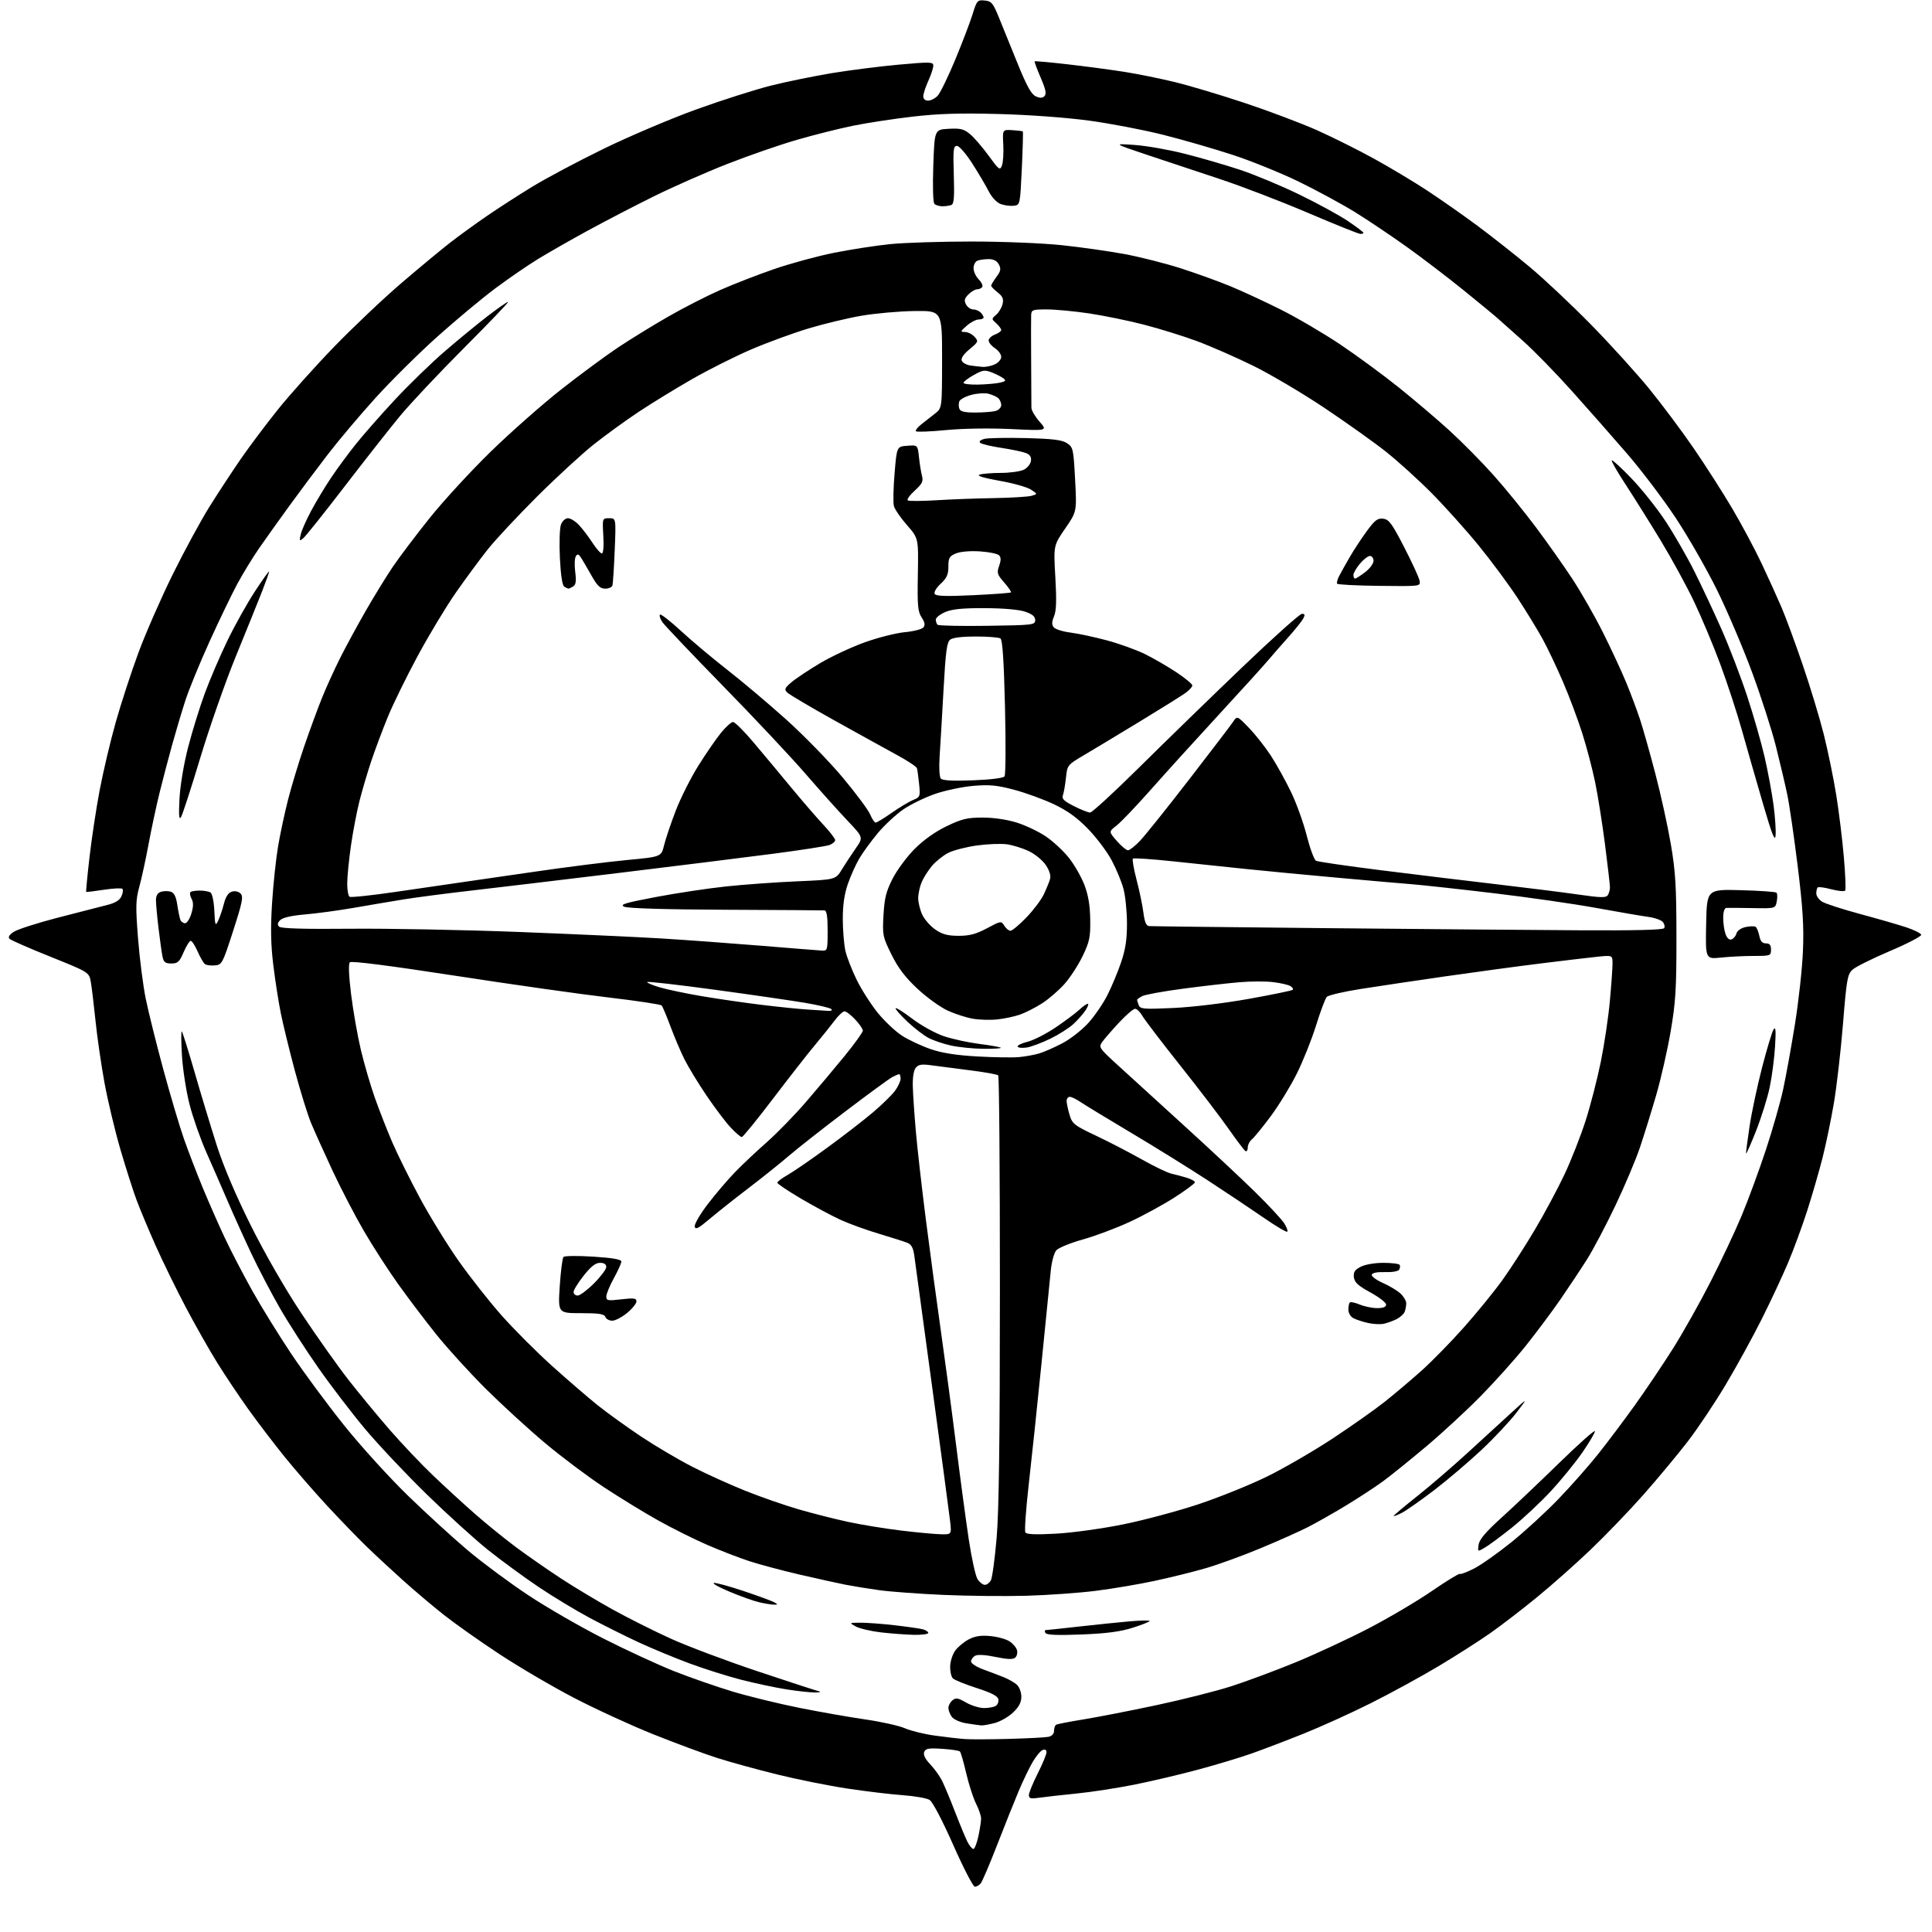 <?xml version="1.0" encoding="UTF-8" standalone="no"?>
<svg 
  version="1.1" 
  xmlns="http://www.w3.org/2000/svg" 
  xmlns:xlink="http://www.w3.org/1999/xlink" 
  xmlns:svg="http://www.w3.org/2000/svg"
  xmlns:rdf="http://www.w3.org/1999/02/22-rdf-syntax-ns#"
  xmlns:cc="http://creativecommons.org/ns#"
  xmlns:dc="http://purl.org/dc/elements/1.1/"
  viewBox="0 0 768 768"
  width="768"
  height="768"
>
<style>svg {background-color: white; }</style>"
<path stroke="none" fill="black" fill-rule="evenodd" d="M387.52,750.00C386.83,750.00 382.96,742.52 378.92,733.38C374.58,723.58 370.72,716.24 369.53,715.50C368.41,714.80 363.64,713.96 358.91,713.62C354.19,713.29 344.29,712.10 336.91,710.99C329.54,709.88 316.98,707.36 309.00,705.39C301.02,703.43 290.23,700.46 285.01,698.79C279.79,697.12 268.32,692.86 259.52,689.34C250.72,685.81 236.56,679.29 228.05,674.86C219.54,670.42 206.25,662.63 198.52,657.53C190.79,652.44 180.88,645.44 176.48,641.97C172.09,638.51 164.70,632.26 160.06,628.09C155.42,623.92 148.84,617.80 145.44,614.50C142.04,611.20 135.09,604.00 129.99,598.50C124.90,593.00 117.27,584.23 113.05,579.00C108.83,573.77 102.36,565.28 98.67,560.13C94.99,554.98 89.42,546.65 86.30,541.63C83.18,536.61 77.54,526.65 73.77,519.50C70.01,512.35 64.67,501.44 61.92,495.26C59.17,489.08 55.78,481.00 54.39,477.31C53.00,473.62 50.08,464.50 47.90,457.05C45.72,449.60 42.86,437.65 41.55,430.50C40.24,423.35 38.64,412.32 37.99,406.00C37.34,399.68 36.50,392.70 36.13,390.50C35.45,386.50 35.45,386.50 20.13,380.35C11.70,376.97 4.35,373.75 3.80,373.20C3.12,372.52 3.67,371.60 5.51,370.40C7.00,369.42 14.81,366.91 22.86,364.82C30.91,362.73 39.69,360.48 42.36,359.81C45.77,358.97 47.54,357.92 48.27,356.30C48.85,355.03 49.03,353.69 48.66,353.33C48.30,352.97 44.96,353.13 41.25,353.70C37.54,354.27 34.39,354.65 34.26,354.55C34.13,354.44 34.71,348.31 35.56,340.93C36.40,333.54 38.22,321.50 39.61,314.16C41.00,306.82 43.88,294.61 46.03,287.02C48.17,279.44 52.24,266.99 55.06,259.37C57.89,251.74 63.97,237.85 68.58,228.50C73.19,219.15 79.79,206.99 83.23,201.48C86.68,195.97 92.29,187.42 95.69,182.48C99.10,177.54 105.76,168.67 110.49,162.77C115.22,156.87 125.25,145.68 132.77,137.90C140.30,130.13 152.31,118.74 159.48,112.60C166.64,106.47 175.43,99.18 179.00,96.41C182.57,93.64 189.10,88.91 193.50,85.89C197.90,82.87 206.00,77.64 211.50,74.27C217.00,70.90 229.82,64.08 240.00,59.12C250.18,54.16 266.82,47.09 277.00,43.42C287.18,39.75 300.50,35.51 306.62,33.99C312.73,32.47 323.53,30.26 330.62,29.08C337.70,27.91 349.69,26.38 357.25,25.70C369.90,24.56 371.00,24.59 371.00,26.12C371.00,27.03 370.11,29.74 369.02,32.14C367.93,34.54 367.03,37.29 367.02,38.25C367.01,39.33 367.75,40.00 368.96,40.00C370.04,40.00 371.75,39.11 372.76,38.03C373.77,36.94 376.89,30.53 379.70,23.78C382.50,17.03 385.61,8.89 386.60,5.70C388.31,0.18 388.54,-0.08 391.43,0.20C394.13,0.47 394.74,1.19 397.10,7.00C398.56,10.58 401.91,18.83 404.55,25.35C408.13,34.17 409.96,37.48 411.71,38.28C413.41,39.05 414.37,39.03 415.20,38.20C416.07,37.33 415.69,35.52 413.68,30.86C412.21,27.45 411.13,24.53 411.29,24.38C411.45,24.22 417.41,24.76 424.54,25.58C431.67,26.40 441.77,27.74 447.00,28.57C452.23,29.40 461.23,31.22 467.00,32.62C472.77,34.02 485.38,37.79 495.00,41.00C504.62,44.21 517.52,49.08 523.65,51.82C529.79,54.57 539.91,59.62 546.15,63.06C552.39,66.49 561.85,72.15 567.18,75.65C572.50,79.14 581.50,85.44 587.18,89.65C592.85,93.86 602.23,101.24 608.00,106.05C613.77,110.86 624.83,121.26 632.56,129.15C640.29,137.04 650.74,148.58 655.79,154.79C660.83,161.00 668.73,171.57 673.33,178.29C677.94,185.01 684.77,195.68 688.51,202.00C692.25,208.32 697.54,218.22 700.27,224.00C703.00,229.78 706.57,237.65 708.21,241.50C709.86,245.35 713.61,255.53 716.55,264.13C719.50,272.72 723.27,285.15 724.94,291.75C726.60,298.35 728.86,309.32 729.95,316.13C731.04,322.93 732.40,334.05 732.97,340.83C733.55,347.62 733.79,353.54 733.51,353.99C733.22,354.45 730.77,354.23 728.06,353.52C725.34,352.80 722.87,352.46 722.56,352.77C722.25,353.08 722.00,354.15 722.00,355.14C722.00,356.14 723.01,357.60 724.25,358.40C725.49,359.20 732.35,361.42 739.50,363.35C746.65,365.28 754.95,367.67 757.93,368.68C760.92,369.68 763.52,370.98 763.71,371.57C763.89,372.16 758.32,375.06 751.33,378.03C744.33,381.00 737.62,384.35 736.40,385.46C734.39,387.32 734.05,389.26 732.61,407.10C731.73,417.88 730.10,432.06 728.98,438.60C727.86,445.15 725.85,454.86 724.50,460.19C723.15,465.52 720.41,474.97 718.42,481.19C716.42,487.41 712.98,496.77 710.77,502.00C708.56,507.23 703.86,517.28 700.33,524.33C696.79,531.39 690.37,543.11 686.04,550.36C681.72,557.62 674.90,567.82 670.89,573.03C666.87,578.24 659.01,587.69 653.41,594.04C647.81,600.38 638.34,610.24 632.36,615.95C626.39,621.66 616.73,630.23 610.89,634.99C605.06,639.76 596.74,646.16 592.39,649.21C588.05,652.26 578.81,658.16 571.86,662.32C564.90,666.48 552.80,673.09 544.96,677.02C537.12,680.95 525.04,686.42 518.12,689.19C511.20,691.96 501.93,695.49 497.52,697.05C493.11,698.61 483.65,701.46 476.50,703.39C469.35,705.32 457.88,708.03 451.00,709.41C444.12,710.78 433.77,712.38 428.00,712.95C422.23,713.52 415.59,714.27 413.25,714.61C409.73,715.12 409.00,714.95 409.00,713.59C409.00,712.69 410.57,708.82 412.50,705.00C414.43,701.18 416.00,697.38 416.00,696.56C416.00,695.63 415.42,695.28 414.47,695.65C413.63,695.97 411.85,698.11 410.51,700.40C409.17,702.69 406.65,707.92 404.92,712.03C403.19,716.14 399.34,725.76 396.37,733.41C393.40,741.07 390.47,747.93 389.86,748.66C389.25,749.40 388.20,750.00 387.52,750.00zM386.94,735.00C387.43,735.00 388.32,732.73 388.92,729.95C389.51,727.17 390.00,724.01 390.00,722.91C390.00,721.82 389.10,719.16 388.00,717.00C386.90,714.84 385.15,709.44 384.11,704.99C383.08,700.54 381.94,696.60 381.58,696.24C381.22,695.88 378.02,695.41 374.47,695.18C369.11,694.84 367.92,695.05 367.38,696.45C366.96,697.55 367.77,699.23 369.76,701.32C371.42,703.07 373.54,706.01 374.47,707.85C375.39,709.69 377.74,715.32 379.68,720.35C381.63,725.38 383.85,730.74 384.63,732.25C385.41,733.76 386.45,735.00 386.94,735.00zM401.00,691.24C408.43,691.04 415.51,690.67 416.75,690.42C418.14,690.14 419.00,689.23 419.00,688.04C419.00,686.98 419.37,685.89 419.81,685.62C420.26,685.34 425.06,684.40 430.49,683.53C435.91,682.65 448.93,680.12 459.42,677.89C469.92,675.66 483.45,672.25 489.50,670.30C495.55,668.35 507.02,664.08 515.00,660.81C522.98,657.53 536.01,651.47 543.98,647.34C551.94,643.21 563.26,636.53 569.14,632.49C575.01,628.46 580.04,625.38 580.31,625.65C580.58,625.91 583.08,624.98 585.87,623.57C588.65,622.16 595.34,617.45 600.72,613.12C606.10,608.79 614.56,601.02 619.51,595.87C624.47,590.72 631.57,582.68 635.29,578.01C639.01,573.34 645.60,564.56 649.94,558.51C654.28,552.45 661.09,542.33 665.08,536.00C669.07,529.67 675.77,517.75 679.98,509.50C684.19,501.25 689.76,489.41 692.36,483.19C694.95,476.96 699.26,465.26 701.93,457.19C704.60,449.11 707.71,438.23 708.84,433.00C709.97,427.77 712.08,416.07 713.54,407.00C714.99,397.93 716.42,384.88 716.70,378.00C717.11,368.17 716.66,360.98 714.61,344.29C713.17,332.63 711.30,319.81 710.46,315.81C709.62,311.81 707.60,303.22 705.97,296.73C704.34,290.23 700.06,276.94 696.46,267.21C692.86,257.47 686.58,242.75 682.52,234.50C678.45,226.25 671.11,213.43 666.20,206.00C661.29,198.57 652.57,187.05 646.82,180.38C641.07,173.72 631.13,162.43 624.73,155.30C618.34,148.17 609.60,139.23 605.31,135.42C601.02,131.61 596.61,127.68 595.50,126.68C594.40,125.67 588.33,120.66 582.00,115.53C575.67,110.40 565.43,102.58 559.23,98.15C553.03,93.72 543.80,87.52 538.73,84.38C533.65,81.24 523.65,75.81 516.50,72.32C509.35,68.83 497.43,63.99 490.00,61.56C482.57,59.13 470.12,55.53 462.31,53.57C454.51,51.61 441.23,49.07 432.81,47.93C423.90,46.73 408.93,45.63 397.00,45.32C381.62,44.91 373.06,45.17 362.72,46.37C355.14,47.25 344.49,48.88 339.06,49.99C333.62,51.10 323.62,53.61 316.84,55.57C310.05,57.53 297.52,61.87 289.00,65.22C280.48,68.56 267.20,74.43 259.50,78.25C251.80,82.07 240.10,88.15 233.50,91.76C226.90,95.36 218.17,100.34 214.10,102.82C210.03,105.30 202.37,110.55 197.07,114.50C191.77,118.44 181.38,127.09 173.97,133.72C166.56,140.36 155.46,151.34 149.30,158.14C143.14,164.94 134.59,175.07 130.30,180.65C126.01,186.23 119.12,195.44 115.00,201.12C110.88,206.80 105.45,214.40 102.95,218.01C100.45,221.62 96.58,227.96 94.35,232.09C92.12,236.22 87.14,246.56 83.28,255.05C79.42,263.55 75.09,274.10 73.67,278.50C72.25,282.90 69.90,290.77 68.45,296.00C67.00,301.23 64.76,309.77 63.46,315.00C62.17,320.23 60.19,329.45 59.07,335.50C57.95,341.55 56.29,349.20 55.38,352.50C53.94,357.76 53.88,360.30 54.87,373.00C55.49,380.98 56.87,391.77 57.93,397.00C59.00,402.23 62.15,414.91 64.94,425.19C67.73,435.47 71.41,447.84 73.11,452.69C74.81,457.54 78.15,466.23 80.53,472.00C82.92,477.77 86.87,486.77 89.33,492.00C91.78,497.23 96.75,506.77 100.35,513.21C103.96,519.65 110.92,530.90 115.81,538.21C120.70,545.52 130.11,558.25 136.71,566.50C143.31,574.75 154.80,587.40 162.24,594.62C169.68,601.83 180.43,611.65 186.13,616.44C191.83,621.23 202.48,629.13 209.80,633.99C217.11,638.86 230.61,646.65 239.80,651.31C248.98,655.97 261.68,661.83 268.00,664.33C274.32,666.83 284.74,670.46 291.13,672.39C297.53,674.32 309.46,677.23 317.63,678.87C325.81,680.51 337.68,682.60 344.00,683.51C350.32,684.42 357.41,686.00 359.76,687.03C362.10,688.05 367.50,689.37 371.76,689.95C376.01,690.53 381.30,691.14 383.50,691.30C385.70,691.47 393.57,691.44 401.00,691.24zM390.00,685.87C389.18,685.80 386.52,685.43 384.11,685.04C381.64,684.64 379.12,683.51 378.36,682.47C377.61,681.45 377.00,679.86 377.00,678.93C377.00,678.00 377.72,676.64 378.61,675.91C379.97,674.78 380.80,674.92 384.05,676.79C386.17,678.01 389.38,678.99 391.20,678.98C393.01,678.98 395.11,678.58 395.85,678.11C396.59,677.64 397.04,676.45 396.85,675.47C396.60,674.20 394.07,672.89 388.23,671.02C383.68,669.55 379.43,667.83 378.78,667.18C378.13,666.53 377.65,664.37 377.71,662.37C377.76,660.37 378.67,657.55 379.73,656.12C380.78,654.68 383.19,652.68 385.07,651.69C387.58,650.36 389.88,650.01 393.66,650.36C396.50,650.62 399.94,651.57 401.31,652.47C402.67,653.36 404.02,654.96 404.29,656.01C404.57,657.06 404.22,658.40 403.53,658.98C402.64,659.71 400.33,659.62 395.75,658.66C391.67,657.80 388.62,657.63 387.61,658.20C386.73,658.69 386.00,659.71 386.00,660.47C386.00,661.22 388.14,662.62 390.75,663.58C393.36,664.54 397.06,665.94 398.96,666.70C400.87,667.46 403.23,668.80 404.21,669.69C405.21,670.59 406.00,672.71 406.00,674.46C406.00,676.71 405.07,678.50 402.75,680.71C400.96,682.42 397.70,684.31 395.50,684.90C393.30,685.50 390.82,685.94 390.00,685.87zM324.00,672.79C322.07,672.79 316.90,672.23 312.50,671.53C308.10,670.83 300.00,669.10 294.50,667.69C289.00,666.27 279.74,663.34 273.92,661.17C268.10,659.00 259.10,655.27 253.92,652.87C248.74,650.47 240.00,646.11 234.50,643.18C229.00,640.25 219.78,634.67 214.00,630.78C208.22,626.89 199.24,620.31 194.04,616.16C188.84,612.00 177.87,602.06 169.66,594.05C161.46,586.05 150.40,574.33 145.10,568.00C139.80,561.67 131.37,550.65 126.38,543.50C121.38,536.35 114.54,525.71 111.17,519.85C107.81,513.99 102.75,504.32 99.93,498.35C97.11,492.38 92.87,483.00 90.51,477.50C88.15,472.00 84.32,463.23 82.00,458.00C79.68,452.77 76.68,444.23 75.34,439.00C74.01,433.77 72.64,425.00 72.32,419.50C71.99,414.00 71.97,409.73 72.27,410.00C72.57,410.27 74.90,417.70 77.44,426.50C79.98,435.30 83.94,448.35 86.23,455.50C88.88,463.76 93.80,475.31 99.71,487.16C105.32,498.40 113.32,512.31 119.86,522.16C125.83,531.15 134.22,543.00 138.52,548.50C142.81,554.00 150.24,563.00 155.03,568.50C159.82,574.00 167.51,582.10 172.12,586.50C176.73,590.90 184.24,597.79 188.82,601.81C193.40,605.83 200.80,611.83 205.28,615.15C209.76,618.47 217.72,624.00 222.96,627.44C228.21,630.88 237.45,636.43 243.50,639.78C249.55,643.12 259.90,648.32 266.50,651.32C273.10,654.33 288.62,660.17 301.00,664.31C313.38,668.45 324.40,672.04 325.50,672.30C326.60,672.56 325.93,672.78 324.00,672.79zM363.25,649.87C360.09,649.80 354.23,649.36 350.24,648.90C346.24,648.43 341.74,647.38 340.24,646.57C337.50,645.08 337.50,645.08 342.00,645.05C344.48,645.03 350.54,645.48 355.47,646.04C360.40,646.61 365.46,647.33 366.72,647.64C367.97,647.96 369.00,648.62 369.00,649.11C369.00,649.60 366.41,649.94 363.25,649.87zM429.89,649.73C420.30,650.11 416.08,649.93 415.58,649.13C415.20,648.51 415.25,648.00 415.69,647.99C416.14,647.99 422.12,647.35 429.00,646.57C435.88,645.80 444.99,644.86 449.25,644.49C453.51,644.13 457.00,644.07 457.00,644.37C457.00,644.67 453.96,645.88 450.25,647.06C445.32,648.62 439.83,649.34 429.89,649.73zM307.50,637.87C306.40,637.83 303.78,637.40 301.69,636.90C299.59,636.41 294.43,634.57 290.23,632.82C286.02,631.07 283.10,629.47 283.73,629.26C284.36,629.05 289.67,630.48 295.53,632.44C301.40,634.40 306.94,636.44 307.85,636.97C309.30,637.82 309.25,637.93 307.50,637.87zM408.00,634.34C399.48,634.58 384.62,634.43 375.00,634.00C365.38,633.58 353.90,632.73 349.50,632.12C345.10,631.51 339.02,630.52 336.00,629.93C332.98,629.33 324.83,627.53 317.89,625.93C310.96,624.32 301.96,621.92 297.89,620.59C293.83,619.27 286.28,616.35 281.12,614.11C275.95,611.87 267.23,607.52 261.72,604.44C256.21,601.37 246.53,595.44 240.20,591.28C233.87,587.12 223.33,579.22 216.78,573.73C210.23,568.25 199.61,558.52 193.17,552.13C186.74,545.73 177.85,535.98 173.43,530.45C169.00,524.93 162.15,515.88 158.20,510.35C154.25,504.81 148.12,495.30 144.58,489.21C141.04,483.12 135.46,472.37 132.17,465.32C128.88,458.27 125.07,449.80 123.69,446.50C122.31,443.20 119.38,433.75 117.17,425.50C114.96,417.25 112.44,406.88 111.56,402.46C110.67,398.03 109.35,389.48 108.62,383.46C107.65,375.50 107.52,368.81 108.15,359.00C108.62,351.57 109.69,341.45 110.53,336.50C111.36,331.55 113.15,323.17 114.51,317.87C115.86,312.58 118.72,303.13 120.86,296.87C123.00,290.62 126.16,282.01 127.87,277.74C129.58,273.48 132.85,266.28 135.12,261.74C137.39,257.21 141.97,248.78 145.28,243.00C148.60,237.22 153.43,229.35 156.02,225.50C158.61,221.65 165.23,212.88 170.74,206.00C176.24,199.12 187.22,187.19 195.12,179.49C203.03,171.78 215.63,160.67 223.11,154.79C230.60,148.91 240.73,141.43 245.61,138.17C250.50,134.92 259.45,129.40 265.50,125.93C271.55,122.45 280.88,117.67 286.23,115.31C291.58,112.95 301.24,109.20 307.71,106.97C314.17,104.74 324.87,101.83 331.48,100.50C338.09,99.18 348.16,97.62 353.86,97.04C359.55,96.47 374.18,96.00 386.36,96.01C398.80,96.02 414.56,96.66 422.35,97.49C429.96,98.30 441.21,99.91 447.35,101.06C453.48,102.22 463.45,104.75 469.50,106.70C475.55,108.65 484.32,111.82 489.00,113.74C493.68,115.67 502.73,119.86 509.12,123.06C515.51,126.26 526.08,132.46 532.62,136.83C539.15,141.20 549.63,148.89 555.91,153.92C562.18,158.94 571.37,166.75 576.32,171.28C581.27,175.80 589.12,183.75 593.75,188.94C598.38,194.13 605.90,203.38 610.47,209.49C615.04,215.60 621.57,224.85 624.99,230.05C628.41,235.25 633.86,244.77 637.10,251.22C640.33,257.66 644.52,266.66 646.40,271.22C648.28,275.77 650.77,282.43 651.94,286.00C653.12,289.57 655.85,299.25 658.01,307.50C660.18,315.75 662.95,328.35 664.17,335.50C666.04,346.44 666.40,352.31 666.41,372.50C666.43,393.10 666.10,398.41 664.11,410.00C662.84,417.43 660.27,428.73 658.42,435.13C656.56,441.53 653.66,450.87 651.98,455.90C650.30,460.92 645.86,471.44 642.13,479.27C638.39,487.10 633.35,496.66 630.92,500.52C628.49,504.37 623.71,511.57 620.30,516.52C616.89,521.46 610.68,529.77 606.50,535.00C602.32,540.23 594.31,549.17 588.70,554.88C583.09,560.59 573.33,569.62 567.00,574.94C560.67,580.27 552.95,586.50 549.83,588.79C546.71,591.08 540.04,595.44 535.01,598.49C529.98,601.54 523.08,605.45 519.68,607.17C516.28,608.89 507.84,612.65 500.93,615.52C494.02,618.39 484.34,621.92 479.43,623.35C474.52,624.79 465.32,627.07 459.00,628.42C452.68,629.78 442.10,631.56 435.50,632.39C428.90,633.22 416.52,634.10 408.00,634.34zM391.49,630.00C392.28,630.00 393.37,629.18 393.90,628.18C394.44,627.18 395.46,619.64 396.17,611.43C397.10,600.72 397.47,572.73 397.48,512.33C397.49,466.04 397.19,427.85 396.80,427.47C396.42,427.09 391.47,426.20 385.80,425.49C380.14,424.78 373.23,423.88 370.46,423.50C366.41,422.94 365.14,423.12 364.05,424.44C363.21,425.46 362.75,428.23 362.85,431.79C362.93,434.93 363.47,442.90 364.04,449.50C364.61,456.10 366.42,472.07 368.07,485.00C369.72,497.93 372.39,517.73 374.00,529.00C375.61,540.27 378.32,560.52 380.01,574.00C381.69,587.48 383.99,604.58 385.11,612.00C386.23,619.42 387.79,626.51 388.59,627.75C389.39,628.99 390.69,630.00 391.49,630.00zM590.26,615.20C587.36,616.90 587.36,616.90 587.78,614.02C588.09,611.93 590.60,608.97 596.85,603.32C601.61,599.02 611.91,589.24 619.75,581.60C627.59,573.95 634.00,568.25 634.00,568.93C634.00,569.62 631.73,573.45 628.96,577.46C626.19,581.47 620.53,588.41 616.38,592.87C612.23,597.34 605.31,603.81 601.00,607.25C596.69,610.69 591.86,614.26 590.26,615.20zM373.89,609.89C378.28,610.00 378.28,610.00 377.69,604.75C377.36,601.86 374.16,577.90 370.57,551.50C366.99,525.10 363.79,501.56 363.46,499.20C363.02,496.03 362.29,494.66 360.68,494.03C359.48,493.55 354.45,491.95 349.50,490.47C344.55,489.00 337.70,486.52 334.28,484.97C330.86,483.42 323.78,479.63 318.53,476.54C313.29,473.46 309.00,470.58 309.00,470.15C309.00,469.72 310.80,468.36 313.00,467.12C315.21,465.88 322.26,461.04 328.67,456.35C335.09,451.67 343.30,445.33 346.92,442.26C350.54,439.20 354.51,435.32 355.75,433.65C356.99,431.98 358.00,429.80 358.00,428.81C358.00,427.81 357.75,427.00 357.43,427.00C357.12,427.00 355.89,427.52 354.68,428.16C353.48,428.80 345.07,434.95 336.00,441.84C326.93,448.72 316.80,456.68 313.50,459.53C310.20,462.37 303.00,468.14 297.50,472.33C292.00,476.53 285.02,482.06 282.00,484.62C277.61,488.34 276.43,488.93 276.16,487.57C275.98,486.63 278.35,482.57 281.43,478.55C284.51,474.53 289.39,468.82 292.27,465.86C295.14,462.90 300.81,457.57 304.85,454.01C308.88,450.45 315.89,443.26 320.41,438.02C324.93,432.78 331.86,424.53 335.82,419.68C339.77,414.83 343.00,410.33 343.00,409.68C342.99,409.03 341.62,407.04 339.94,405.25C338.27,403.46 336.36,402.01 335.70,402.02C335.04,402.03 333.24,403.72 331.71,405.77C330.18,407.82 326.66,412.20 323.90,415.50C321.13,418.80 313.66,428.36 307.28,436.75C300.91,445.14 295.32,452.00 294.86,452.00C294.40,452.00 292.44,450.31 290.49,448.25C288.54,446.19 284.23,440.48 280.90,435.57C277.57,430.66 273.60,424.13 272.07,421.07C270.55,418.01 268.05,412.12 266.51,408.00C264.98,403.88 263.41,400.14 263.02,399.70C262.62,399.26 253.12,397.83 241.90,396.51C230.68,395.20 203.17,391.30 180.77,387.84C154.58,383.81 139.69,381.91 139.07,382.53C138.46,383.15 138.65,387.80 139.58,395.36C140.39,401.89 142.13,411.79 143.45,417.36C144.78,422.94 147.29,431.55 149.05,436.50C150.80,441.45 153.90,449.36 155.93,454.08C157.97,458.80 162.88,468.70 166.84,476.08C170.81,483.46 177.76,494.76 182.28,501.18C186.80,507.60 194.48,517.36 199.35,522.85C204.22,528.35 213.22,537.37 219.35,542.89C225.48,548.41 233.65,555.45 237.50,558.54C241.35,561.63 249.14,567.24 254.81,571.02C260.48,574.79 269.58,580.17 275.02,582.96C280.47,585.76 289.93,590.06 296.05,592.52C302.18,594.98 311.76,598.32 317.34,599.95C322.93,601.57 331.78,603.82 337.02,604.95C342.25,606.08 351.70,607.63 358.02,608.40C364.33,609.16 371.48,609.83 373.89,609.89zM419.90,609.65C426.28,609.29 438.25,607.64 446.50,605.96C454.75,604.29 468.25,600.67 476.50,597.93C484.75,595.18 497.04,590.21 503.81,586.88C510.57,583.55 522.27,576.76 529.81,571.79C537.34,566.82 546.65,560.25 550.50,557.19C554.35,554.13 560.90,548.59 565.06,544.88C569.22,541.17 576.87,533.34 582.06,527.49C587.25,521.64 594.14,513.17 597.36,508.67C600.58,504.18 606.35,495.22 610.17,488.76C614.00,482.30 619.30,472.40 621.95,466.76C624.60,461.12 628.36,451.55 630.30,445.50C632.24,439.45 634.97,428.88 636.36,422.00C637.75,415.12 639.37,404.32 639.94,398.00C640.52,391.68 640.99,384.98 641.00,383.11C641.00,379.72 641.00,379.72 635.25,380.29C632.09,380.61 621.85,381.82 612.50,382.98C603.15,384.14 586.05,386.46 574.50,388.12C562.95,389.79 547.88,392.03 541.00,393.11C534.12,394.19 528.01,395.62 527.40,396.29C526.80,396.95 524.88,402.08 523.14,407.67C521.40,413.26 517.94,421.91 515.45,426.89C512.96,431.86 508.32,439.44 505.14,443.72C501.95,448.00 498.60,452.12 497.68,452.87C496.75,453.63 496.00,455.12 496.00,456.18C496.00,457.25 495.58,457.86 495.07,457.55C494.56,457.23 491.56,453.27 488.39,448.74C485.22,444.21 476.56,432.86 469.14,423.53C461.72,414.19 454.94,405.31 454.08,403.78C453.21,402.26 451.92,401.01 451.22,401.01C450.52,401.00 447.62,403.49 444.79,406.54C441.96,409.58 438.96,413.04 438.14,414.21C436.72,416.24 436.97,416.65 443.24,422.42C446.88,425.77 458.76,436.60 469.65,446.50C480.54,456.40 493.79,468.77 499.09,474.00C504.39,479.23 509.53,484.75 510.50,486.28C511.47,487.81 512.02,489.31 511.72,489.62C511.41,489.92 507.19,487.42 502.33,484.06C497.47,480.70 487.43,473.99 480.00,469.14C472.57,464.30 458.85,455.78 449.50,450.22C440.15,444.65 431.15,439.18 429.50,438.06C427.85,436.93 425.94,436.01 425.25,436.01C424.56,436.00 424.00,436.74 424.00,437.63C424.00,438.53 424.52,441.01 425.16,443.15C426.24,446.76 426.98,447.34 435.67,451.45C440.80,453.88 449.01,458.13 453.91,460.90C458.81,463.66 464.09,466.20 465.66,466.55C467.22,466.90 469.96,467.62 471.75,468.17C473.54,468.71 475.00,469.53 475.00,469.98C475.00,470.44 471.34,473.15 466.87,476.02C462.40,478.89 454.42,483.24 449.12,485.70C443.83,488.16 435.45,491.30 430.50,492.69C425.55,494.07 420.78,496.02 419.90,497.02C419.00,498.05 418.04,501.60 417.69,505.17C417.35,508.65 415.69,525.23 414.01,542.00C412.33,558.77 410.04,580.49 408.92,590.26C407.81,600.04 407.21,608.54 407.60,609.16C408.09,609.96 411.72,610.10 419.90,609.65zM557.25,601.38C555.46,602.30 554.00,602.85 554.00,602.61C554.00,602.37 558.16,598.88 563.25,594.84C568.34,590.81 577.41,583.00 583.41,577.50C589.41,572.00 597.27,564.80 600.88,561.50C607.44,555.50 607.44,555.50 602.77,561.61C600.20,564.97 593.99,571.59 588.97,576.32C583.94,581.04 575.48,588.24 570.17,592.31C564.85,596.38 559.04,600.46 557.25,601.38zM550.00,526.23C548.62,526.52 545.79,526.36 543.69,525.88C541.59,525.40 539.01,524.54 537.94,523.97C536.87,523.40 536.00,521.90 536.00,520.63C536.00,519.37 536.26,518.07 536.58,517.75C536.90,517.43 538.69,517.81 540.55,518.59C542.41,519.36 545.53,520.00 547.47,520.00C549.84,520.00 551.00,519.54 551.00,518.59C551.00,517.81 548.19,515.64 544.75,513.76C539.86,511.08 538.43,509.77 538.19,507.72C537.95,505.68 538.53,504.78 540.89,503.56C542.63,502.66 546.42,502.00 549.89,502.00C553.19,502.00 556.10,502.36 556.38,502.80C556.65,503.24 556.55,504.11 556.17,504.73C555.77,505.37 553.34,505.78 550.59,505.68C547.60,505.57 545.55,505.96 545.30,506.68C545.07,507.32 547.04,508.81 549.68,509.98C552.32,511.14 555.49,513.05 556.74,514.22C557.98,515.39 559.00,517.13 559.00,518.09C559.00,519.05 558.72,520.56 558.38,521.46C558.04,522.35 556.57,523.67 555.13,524.40C553.68,525.12 551.38,525.95 550.00,526.23zM243.38,525.00C242.19,525.00 240.95,524.33 240.64,523.50C240.18,522.32 238.13,522.00 230.94,522.00C221.81,522.00 221.81,522.00 222.51,511.25C222.90,505.34 223.57,500.12 224.00,499.66C224.43,499.20 229.78,499.14 235.89,499.54C243.53,500.03 247.00,500.64 247.00,501.47C247.00,502.14 245.66,505.11 244.02,508.09C242.38,511.07 241.03,514.33 241.02,515.35C241.00,517.02 241.58,517.13 247.00,516.50C252.02,515.92 253.00,516.05 253.00,517.33C253.00,518.17 251.32,520.24 249.27,521.93C247.22,523.62 244.57,525.00 243.38,525.00zM229.64,515.00C230.55,515.00 233.47,512.81 236.14,510.14C238.81,507.47 241.00,504.55 241.00,503.64C241.00,502.56 240.15,502.00 238.52,502.00C236.74,502.00 234.92,503.42 232.02,507.09C229.81,509.89 228.00,512.81 228.00,513.59C228.00,514.37 228.74,515.00 229.64,515.00zM697.99,449.73C695.86,455.10 694.10,459.05 694.07,458.50C694.04,457.95 694.68,453.05 695.50,447.60C696.32,442.16 698.55,431.70 700.45,424.35C702.35,417.01 704.40,410.21 705.01,409.25C705.86,407.92 706.00,409.53 705.61,416.00C705.33,420.68 704.37,427.98 703.48,432.23C702.59,436.48 700.12,444.35 697.99,449.73zM405.00,420.22C407.48,420.00 411.07,419.35 413.00,418.79C414.93,418.22 419.12,416.39 422.31,414.71C425.51,413.03 430.16,409.39 432.65,406.62C435.15,403.85 438.56,398.86 440.23,395.54C441.91,392.22 444.35,386.38 445.64,382.57C447.40,377.40 448.00,373.48 447.99,367.07C447.98,362.36 447.36,356.19 446.61,353.37C445.86,350.55 443.75,345.43 441.92,342.01C440.10,338.58 435.88,332.97 432.55,329.54C428.21,325.06 424.38,322.29 419.00,319.73C414.88,317.77 407.74,315.17 403.15,313.95C396.37,312.14 393.35,311.85 387.04,312.38C382.77,312.73 375.96,314.15 371.89,315.53C367.83,316.91 362.07,319.70 359.10,321.74C356.13,323.78 351.53,328.05 348.89,331.23C346.24,334.41 342.94,338.96 341.54,341.33C340.15,343.71 338.11,348.28 337.00,351.49C335.63,355.48 335.01,359.86 335.02,365.41C335.04,369.86 335.51,375.52 336.07,378.00C336.64,380.48 338.66,385.66 340.56,389.52C342.46,393.39 346.22,399.28 348.93,402.62C351.63,405.96 356.01,410.07 358.67,411.77C361.33,413.46 366.43,415.84 370.00,417.06C374.50,418.60 380.19,419.49 388.50,419.96C395.10,420.32 402.52,420.45 405.00,420.22zM390.92,416.92C386.84,416.87 381.02,416.28 378.00,415.61C374.98,414.94 370.97,413.58 369.09,412.59C367.22,411.60 363.51,408.75 360.84,406.26C358.18,403.76 356.00,401.32 356.00,400.83C356.00,400.34 358.96,402.17 362.57,404.91C366.31,407.74 371.81,410.77 375.32,411.94C378.72,413.07 385.06,414.44 389.41,414.99C393.76,415.54 397.55,416.22 397.83,416.50C398.11,416.77 395.00,416.96 390.92,416.92zM408.29,416.38C406.52,416.68 404.84,416.55 404.55,416.08C404.26,415.61 406.01,414.73 408.45,414.12C410.88,413.51 415.93,410.93 419.68,408.39C423.43,405.85 427.65,402.70 429.05,401.38C430.46,400.07 431.97,399.00 432.42,399.00C432.87,399.00 432.47,400.16 431.54,401.58C430.61,403.00 428.42,405.48 426.67,407.09C424.93,408.69 420.80,411.31 417.50,412.91C414.20,414.51 410.05,416.07 408.29,416.38zM396.50,405.23C393.75,405.53 389.38,405.41 386.78,404.97C384.18,404.53 379.66,403.07 376.72,401.73C373.78,400.38 368.36,396.47 364.68,393.02C359.80,388.46 357.01,384.78 354.37,379.43C350.89,372.40 350.76,371.75 351.20,363.80C351.58,357.01 352.24,354.36 354.84,349.26C356.58,345.84 360.54,340.51 363.62,337.42C367.19,333.86 371.82,330.57 376.34,328.41C382.38,325.51 384.51,325.00 390.62,325.00C394.95,325.00 400.31,325.78 404.14,326.98C407.64,328.06 412.86,330.55 415.75,332.50C418.63,334.45 422.76,338.29 424.92,341.02C427.09,343.76 429.85,348.58 431.06,351.75C432.61,355.79 433.30,359.88 433.38,365.50C433.49,372.53 433.12,374.29 430.39,380.00C428.68,383.57 425.42,388.59 423.16,391.14C420.89,393.69 416.87,397.16 414.22,398.86C411.58,400.55 407.63,402.56 405.46,403.32C403.28,404.08 399.25,404.94 396.50,405.23zM328.95,401.82C330.40,401.92 331.01,401.64 330.45,401.12C329.93,400.64 325.23,399.52 320.00,398.64C314.77,397.75 298.64,395.41 284.15,393.44C269.66,391.47 257.58,390.09 257.30,390.36C257.03,390.64 259.21,391.58 262.15,392.46C265.09,393.33 272.68,394.93 279.00,396.00C285.32,397.07 296.12,398.64 303.00,399.47C309.88,400.31 317.98,401.13 321.00,401.31C324.02,401.49 327.60,401.71 328.95,401.82zM466.41,400.69C473.94,400.35 486.68,398.81 496.40,397.07C505.69,395.40 513.55,393.78 513.87,393.47C514.18,393.15 513.78,392.48 512.98,391.99C512.18,391.49 509.12,390.78 506.19,390.42C503.26,390.05 497.19,390.06 492.68,390.45C488.18,390.83 478.10,391.98 470.28,393.02C462.46,394.05 455.15,395.39 454.03,395.98C452.91,396.58 452.00,397.24 452.00,397.45C452.00,397.66 452.30,398.61 452.66,399.56C453.26,401.12 454.61,401.23 466.41,400.69zM85.42,383.76C83.81,383.90 82.04,383.68 81.47,383.26C80.91,382.84 79.60,380.59 78.57,378.25C77.54,375.91 76.30,374.00 75.81,374.00C75.33,374.00 74.06,376.02 73.00,378.50C71.34,382.38 70.67,383.00 68.11,383.00C65.69,383.00 65.06,382.50 64.60,380.25C64.29,378.74 63.58,373.69 63.02,369.03C62.46,364.37 62.00,359.33 62.00,357.84C62.00,356.01 62.65,354.93 64.00,354.50C65.10,354.15 66.85,354.14 67.89,354.47C69.23,354.89 69.98,356.41 70.47,359.66C70.85,362.19 71.40,364.87 71.69,365.63C71.98,366.38 72.82,367.00 73.57,367.00C74.31,367.00 75.44,365.27 76.07,363.15C76.91,360.37 76.93,358.73 76.15,357.28C75.56,356.17 75.35,354.98 75.70,354.63C76.05,354.28 77.72,354.01 79.42,354.02C81.11,354.02 83.04,354.37 83.70,354.79C84.36,355.22 85.03,358.41 85.20,362.03C85.47,367.91 85.61,368.27 86.72,366.00C87.38,364.62 88.41,361.61 88.99,359.31C89.70,356.50 90.73,354.90 92.13,354.46C93.39,354.06 94.78,354.35 95.62,355.19C96.82,356.39 96.39,358.52 92.68,370.04C88.48,383.05 88.24,383.51 85.42,383.76zM684.12,380.65C677.94,381.29 677.94,381.29 678.22,367.40C678.50,353.50 678.50,353.50 692.00,353.86C699.42,354.05 705.80,354.50 706.17,354.86C706.54,355.21 706.60,356.77 706.29,358.33C705.74,361.15 705.74,361.15 696.62,360.98C691.60,360.89 686.94,360.85 686.25,360.91C685.48,360.96 685.00,362.50 685.00,364.93C685.00,367.10 685.44,370.02 685.97,371.42C686.58,373.03 687.46,373.76 688.37,373.41C689.16,373.11 690.02,372.04 690.28,371.04C690.55,369.99 692.08,368.92 693.85,368.53C695.56,368.16 697.35,368.10 697.85,368.41C698.34,368.71 699.01,370.32 699.35,371.98C699.78,374.15 700.52,375.00 701.98,375.00C703.47,375.00 704.00,375.66 704.00,377.50C704.00,379.92 703.79,380.00 697.15,380.00C693.38,380.00 687.51,380.29 684.12,380.65zM326.75,377.87C328.91,377.99 329.00,377.67 329.00,370.00C329.00,364.32 328.64,361.97 327.75,361.90C327.06,361.85 309.40,361.73 288.50,361.64C264.74,361.54 249.63,361.09 248.17,360.44C246.23,359.57 248.27,358.94 260.66,356.59C268.81,355.04 281.33,353.15 288.49,352.39C295.64,351.62 308.40,350.70 316.84,350.34C332.18,349.68 332.18,349.68 334.68,345.59C336.06,343.34 338.54,339.56 340.20,337.19C343.21,332.88 343.21,332.88 336.86,326.19C333.36,322.51 325.83,314.10 320.12,307.50C314.41,300.90 299.61,285.15 287.24,272.50C274.87,259.85 264.07,248.47 263.24,247.22C262.41,245.96 262.01,244.66 262.35,244.31C262.70,243.97 266.47,246.91 270.74,250.84C275.01,254.78 283.23,261.68 289.00,266.18C294.77,270.67 305.27,279.52 312.31,285.83C319.36,292.14 329.49,302.53 334.84,308.90C340.18,315.28 345.16,321.96 345.90,323.75C346.64,325.54 347.62,327.00 348.08,327.00C348.54,327.00 351.40,325.26 354.44,323.13C357.48,321.00 361.30,318.71 362.92,318.03C365.78,316.85 365.86,316.62 365.36,311.65C365.07,308.82 364.68,306.00 364.50,305.38C364.31,304.77 360.86,302.47 356.83,300.27C352.80,298.08 341.62,291.90 332.00,286.55C322.38,281.19 313.82,276.14 313.00,275.33C311.67,274.02 311.86,273.54 314.69,271.15C316.45,269.66 321.55,266.27 326.04,263.60C330.52,260.94 338.51,257.21 343.79,255.32C349.07,253.43 356.23,251.62 359.70,251.30C363.16,250.98 366.48,250.13 367.06,249.42C367.84,248.48 367.65,247.40 366.36,245.43C364.84,243.11 364.63,240.71 364.86,228.35C365.12,213.96 365.12,213.96 360.53,208.73C358.00,205.85 355.66,202.43 355.33,201.13C355.00,199.83 355.12,193.98 355.61,188.13C356.50,177.50 356.50,177.50 360.65,177.20C364.80,176.89 364.80,176.89 365.30,181.70C365.58,184.34 366.12,187.69 366.50,189.14C367.08,191.34 366.59,192.32 363.58,195.07C361.59,196.88 360.38,198.61 360.88,198.93C361.39,199.24 366.46,199.21 372.15,198.86C377.84,198.50 388.12,198.12 395.00,198.01C401.88,197.89 408.62,197.48 410.00,197.10C412.50,196.39 412.50,196.39 409.81,194.62C408.32,193.64 402.71,192.07 397.33,191.12C391.11,190.02 388.20,189.14 389.35,188.69C390.35,188.31 394.16,187.99 397.83,187.99C401.50,187.98 405.62,187.40 407.00,186.71C408.38,186.02 409.64,184.45 409.82,183.23C410.04,181.68 409.45,180.74 407.82,180.09C406.54,179.58 402.12,178.65 398.00,178.03C393.88,177.41 390.10,176.50 389.61,176.00C389.08,175.48 389.78,174.84 391.31,174.46C392.74,174.10 400.14,173.96 407.75,174.15C418.57,174.42 422.15,174.86 424.14,176.17C426.58,177.77 426.72,178.38 427.37,190.62C428.05,203.40 428.05,203.40 423.42,210.11C418.79,216.83 418.79,216.83 419.51,229.42C420.05,238.61 419.91,242.81 419.00,245.00C418.06,247.27 418.04,248.34 418.91,249.39C419.54,250.15 422.52,251.08 425.53,251.46C428.54,251.84 435.04,253.23 439.98,254.55C444.92,255.87 451.78,258.35 455.23,260.05C458.68,261.76 464.31,265.03 467.75,267.32C471.19,269.61 473.99,271.94 473.97,272.49C473.95,273.05 472.74,274.37 471.28,275.44C469.82,276.51 461.62,281.63 453.06,286.83C444.50,292.03 434.52,298.04 430.88,300.19C424.29,304.09 424.27,304.12 423.72,309.30C423.41,312.16 422.86,315.26 422.50,316.19C421.98,317.49 422.99,318.47 426.88,320.44C429.66,321.85 432.57,323.00 433.34,323.00C434.11,323.00 443.04,314.79 453.17,304.75C463.30,294.71 481.59,276.94 493.80,265.25C506.02,253.56 516.70,244.00 517.54,244.00C518.73,244.00 518.85,244.42 518.05,245.90C517.50,246.94 514.88,250.21 512.25,253.15C509.61,256.09 505.94,260.30 504.08,262.50C502.23,264.70 493.45,274.38 484.58,284.00C475.71,293.62 463.62,306.96 457.72,313.62C451.82,320.29 445.58,326.84 443.85,328.17C440.71,330.60 440.71,330.60 443.96,334.30C445.74,336.33 447.74,338.00 448.40,338.00C449.06,338.00 451.20,336.31 453.16,334.25C455.13,332.19 463.88,321.26 472.62,309.96C481.35,298.66 489.24,288.31 490.15,286.96C491.80,284.50 491.80,284.50 496.50,289.37C499.09,292.05 502.99,297.00 505.18,300.37C507.37,303.74 510.94,310.16 513.11,314.64C515.29,319.12 518.13,326.98 519.43,332.12C520.73,337.26 522.40,341.78 523.14,342.17C523.89,342.55 535.52,344.25 549.00,345.94C562.48,347.63 583.17,350.14 595.00,351.52C606.83,352.90 621.40,354.73 627.39,355.59C636.42,356.89 638.43,356.93 639.13,355.83C639.59,355.10 639.98,353.73 639.98,352.79C639.99,351.85 639.11,344.20 638.03,335.79C636.95,327.38 635.18,316.22 634.10,310.98C633.02,305.75 630.72,296.97 628.97,291.48C627.23,285.99 623.78,276.77 621.29,271.00C618.81,265.23 615.17,257.57 613.21,254.00C611.25,250.43 606.79,243.13 603.30,237.79C599.81,232.45 592.82,223.01 587.77,216.82C582.71,210.63 574.28,201.24 569.04,195.96C563.79,190.67 555.67,183.32 551.00,179.61C546.33,175.90 535.30,168.05 526.50,162.16C517.70,156.27 504.88,148.70 498.00,145.32C491.12,141.95 481.11,137.57 475.74,135.58C470.37,133.59 460.91,130.65 454.71,129.05C448.51,127.45 438.66,125.44 432.84,124.57C427.01,123.71 419.49,123.00 416.12,123.00C410.47,123.00 409.99,123.17 409.90,125.25C409.84,126.49 409.84,134.87 409.90,143.89C409.95,152.90 410.00,161.10 410.00,162.10C410.00,163.11 411.45,165.58 413.22,167.60C416.44,171.26 416.44,171.26 401.97,170.56C393.30,170.15 382.94,170.31 376.11,170.96C369.85,171.57 364.45,171.78 364.11,171.44C363.78,171.10 364.74,169.85 366.26,168.66C367.78,167.47 370.25,165.53 371.75,164.35C374.47,162.20 374.47,162.20 374.49,142.85C374.50,123.50 374.50,123.50 363.50,123.64C357.45,123.72 348.00,124.56 342.50,125.50C337.00,126.44 327.47,128.73 321.32,130.59C315.16,132.45 304.97,136.18 298.66,138.89C292.34,141.60 281.85,146.86 275.34,150.58C268.83,154.29 259.22,160.18 253.99,163.65C248.75,167.12 240.65,172.99 235.99,176.70C231.32,180.41 221.17,189.75 213.42,197.47C205.68,205.19 196.85,214.65 193.80,218.50C190.74,222.35 185.07,230.06 181.18,235.62C177.30,241.19 170.47,252.53 166.01,260.81C161.54,269.09 156.17,280.06 154.08,285.18C151.99,290.31 149.08,298.08 147.61,302.46C146.14,306.84 144.04,313.94 142.94,318.24C141.84,322.54 140.29,330.66 139.49,336.28C138.69,341.90 138.03,348.61 138.02,351.19C138.01,353.77 138.44,356.15 138.97,356.48C139.51,356.81 147.72,355.94 157.22,354.55C166.73,353.15 177.88,351.52 182.00,350.94C186.12,350.35 199.85,348.36 212.50,346.52C225.15,344.67 241.66,342.59 249.18,341.88C262.86,340.59 262.86,340.59 263.97,336.05C264.58,333.55 266.65,327.37 268.59,322.33C270.52,317.28 274.59,309.18 277.64,304.33C280.68,299.47 284.74,293.59 286.65,291.25C288.57,288.91 290.70,287.00 291.40,287.00C292.10,287.00 295.62,290.49 299.23,294.75C302.84,299.01 309.51,307.00 314.05,312.50C318.59,318.00 324.48,324.84 327.15,327.69C329.82,330.54 332.00,333.37 332.00,333.96C332.00,334.56 330.99,335.43 329.75,335.90C328.51,336.37 318.27,337.95 307.00,339.42C295.73,340.89 268.05,344.33 245.50,347.07C222.95,349.81 196.62,352.95 187.00,354.06C177.38,355.16 165.45,356.72 160.50,357.52C155.55,358.33 146.55,359.84 140.50,360.90C134.45,361.95 125.77,363.12 121.21,363.51C115.91,363.96 112.38,364.76 111.40,365.74C110.30,366.84 110.18,367.58 110.96,368.36C111.70,369.10 120.67,369.37 139.27,369.19C154.25,369.05 184.28,369.63 206.00,370.46C227.72,371.30 253.38,372.47 263.00,373.06C272.62,373.65 290.40,374.95 302.50,375.94C314.60,376.94 325.51,377.81 326.75,377.87zM381.09,372.00C385.43,372.00 388.01,371.31 392.35,369.00C397.89,366.04 398.00,366.02 399.23,368.00C399.92,369.10 401.02,370.00 401.68,370.00C402.34,370.00 405.17,367.64 407.97,364.75C410.77,361.86 413.90,357.70 414.94,355.50C415.97,353.30 417.09,350.56 417.42,349.42C417.80,348.10 417.19,346.08 415.76,343.92C414.50,342.04 411.48,339.54 409.02,338.36C406.57,337.18 402.62,335.95 400.25,335.62C397.88,335.30 392.48,335.51 388.27,336.10C384.05,336.68 378.95,338.01 376.93,339.04C374.91,340.07 372.00,342.39 370.47,344.21C368.95,346.02 367.09,348.95 366.35,350.72C365.61,352.49 365.00,355.34 365.00,357.07C365.00,358.79 365.74,361.76 366.64,363.66C367.55,365.56 369.90,368.22 371.88,369.56C374.63,371.43 376.77,372.00 381.09,372.00zM627.69,369.80C649.87,369.93 661.10,369.65 661.53,368.96C661.88,368.38 661.65,367.28 661.00,366.51C660.36,365.73 657.74,364.81 655.17,364.47C652.60,364.12 643.30,362.52 634.50,360.92C625.70,359.31 607.48,356.69 594.00,355.09C580.52,353.48 565.90,351.88 561.50,351.52C557.10,351.17 543.60,349.99 531.50,348.89C519.40,347.80 503.20,346.26 495.50,345.46C487.80,344.67 474.62,343.28 466.21,342.38C457.80,341.49 450.65,341.01 450.34,341.33C450.02,341.65 450.68,345.42 451.80,349.71C452.93,353.99 454.15,359.86 454.52,362.75C455.01,366.61 455.63,368.04 456.84,368.14C457.75,368.22 489.10,368.58 526.50,368.95C563.90,369.31 609.44,369.70 627.69,369.80zM705.82,332.10C705.57,334.74 704.45,331.92 700.82,319.50C698.25,310.70 694.51,297.65 692.50,290.50C690.49,283.35 686.59,271.43 683.83,264.00C681.07,256.57 676.41,245.45 673.47,239.27C670.54,233.09 664.50,222.04 660.06,214.71C655.61,207.39 649.33,197.37 646.11,192.45C642.88,187.53 640.45,183.28 640.70,183.00C640.96,182.72 644.52,185.99 648.60,190.25C652.69,194.51 658.77,202.16 662.12,207.25C665.47,212.34 670.58,221.22 673.48,227.00C676.38,232.78 681.27,243.22 684.36,250.21C687.45,257.21 692.02,269.13 694.52,276.71C697.02,284.30 700.15,295.23 701.48,301.00C702.80,306.77 704.40,315.37 705.02,320.10C705.64,324.83 706.00,330.23 705.82,332.10zM71.95,324.82C71.17,326.05 71.01,324.11 71.35,317.50C71.63,312.23 73.05,303.74 74.79,297.00C76.42,290.68 79.42,281.00 81.45,275.50C83.48,270.00 87.54,260.55 90.48,254.50C93.41,248.45 98.32,239.68 101.39,235.00C104.46,230.32 106.97,226.81 106.98,227.19C106.99,227.56 105.71,231.16 104.14,235.19C102.56,239.21 97.87,250.82 93.71,261.00C89.55,271.18 83.20,289.32 79.59,301.32C75.98,313.32 72.54,323.89 71.95,324.82zM386.72,310.19C393.78,309.92 398.83,309.30 399.32,308.62C399.77,308.01 399.85,295.58 399.50,281.01C399.05,262.40 398.51,254.31 397.68,253.78C397.03,253.37 392.65,253.02 387.94,253.02C382.61,253.01 378.76,253.47 377.74,254.25C376.39,255.28 375.91,258.88 375.05,274.50C374.47,284.95 373.78,296.83 373.50,300.90C373.22,305.02 373.43,308.81 373.97,309.46C374.65,310.28 378.47,310.50 386.72,310.19zM392.44,248.77C410.73,248.51 411.50,248.42 411.50,246.50C411.50,245.07 410.38,244.13 407.50,243.15C405.05,242.32 398.84,241.78 391.50,241.75C382.65,241.71 378.52,242.12 375.75,243.30C373.69,244.18 372.00,245.52 372.00,246.28C372.00,247.04 372.31,247.98 372.69,248.35C373.07,248.73 381.95,248.92 392.44,248.77zM386.86,236.60C394.87,236.22 401.61,235.72 401.84,235.49C402.08,235.26 400.88,233.48 399.18,231.55C396.39,228.38 396.20,227.73 397.17,224.94C397.96,222.69 397.94,221.54 397.12,220.72C396.50,220.10 393.07,219.41 389.49,219.18C385.63,218.93 381.76,219.27 379.99,220.00C377.38,221.09 377.00,221.75 377.00,225.22C377.00,228.37 376.36,229.79 373.92,232.07C372.13,233.75 371.15,235.43 371.57,236.12C372.10,236.98 376.16,237.11 386.86,236.60zM226.00,233.97C225.72,233.97 224.95,233.62 224.29,233.20C223.52,232.71 222.89,228.51 222.56,221.72C222.28,215.83 222.47,209.88 223.00,208.51C223.54,207.09 224.75,206.00 225.79,206.00C226.80,206.00 228.78,207.24 230.19,208.75C231.60,210.26 233.99,213.41 235.51,215.75C237.02,218.09 238.71,220.00 239.25,220.00C239.83,220.00 240.07,217.17 239.83,213.00C239.43,206.00 239.43,206.00 242.16,206.00C244.88,206.00 244.88,206.00 244.36,218.75C244.07,225.76 243.66,232.06 243.45,232.75C243.24,233.44 241.94,234.00 240.57,234.00C238.65,234.00 237.47,232.92 235.39,229.25C233.91,226.64 232.05,223.43 231.24,222.12C230.09,220.23 229.60,220.02 228.91,221.12C228.42,221.88 228.31,224.68 228.66,227.35C229.12,230.95 228.92,232.43 227.89,233.09C227.13,233.57 226.28,233.97 226.00,233.97zM548.34,232.89C539.31,232.79 531.75,232.40 531.52,232.03C531.29,231.66 531.67,230.26 532.36,228.93C533.06,227.59 534.92,224.25 536.51,221.50C538.10,218.75 541.14,214.11 543.28,211.19C546.50,206.77 547.60,205.93 549.83,206.19C552.12,206.46 553.30,208.04 558.17,217.50C561.29,223.55 564.05,229.53 564.29,230.79C564.74,233.09 564.74,233.09 548.34,232.89zM538.66,230.00C539.02,230.00 540.82,228.85 542.66,227.45C544.50,226.05 546.00,224.02 546.00,222.95C546.00,221.88 545.37,221.00 544.59,221.00C543.81,221.00 542.01,222.38 540.59,224.08C539.17,225.77 538.00,227.79 538.00,228.58C538.00,229.36 538.30,230.00 538.66,230.00zM120.57,213.94C119.02,215.23 118.93,215.09 119.55,212.42C119.92,210.82 121.80,206.57 123.72,203.00C125.64,199.43 129.16,193.57 131.55,190.00C133.93,186.43 138.41,180.35 141.49,176.50C144.57,172.65 151.61,164.65 157.15,158.71C162.69,152.78 171.55,144.18 176.86,139.61C182.16,135.04 189.81,128.76 193.85,125.65C197.90,122.54 201.55,120.00 201.98,120.00C202.40,120.00 194.55,128.21 184.53,138.25C174.51,148.29 162.96,160.57 158.86,165.55C154.76,170.52 144.85,183.13 136.84,193.56C128.83,203.99 121.51,213.16 120.57,213.94zM387.72,163.99C390.90,163.98 394.51,163.70 395.75,163.37C397.00,163.03 398.00,161.99 398.00,161.01C398.00,160.04 397.43,158.78 396.74,158.20C396.05,157.63 394.31,156.87 392.88,156.51C391.44,156.15 388.38,156.36 386.08,156.98C383.78,157.60 381.65,158.76 381.34,159.55C381.04,160.35 381.05,161.68 381.36,162.50C381.78,163.60 383.49,164.00 387.72,163.99zM388.75,152.88C391.91,152.82 395.81,152.48 397.41,152.13C399.74,151.62 400.03,151.29 398.91,150.42C398.13,149.82 396.06,148.77 394.31,148.07C391.47,146.95 390.67,147.06 387.06,149.09C384.83,150.34 383.00,151.74 383.00,152.18C383.00,152.63 385.59,152.95 388.75,152.88zM390.70,145.85C391.91,145.93 394.05,145.48 395.45,144.84C396.85,144.20 398.00,142.86 398.00,141.86C398.00,140.86 396.88,139.31 395.50,138.41C394.12,137.51 393.00,136.14 393.00,135.36C393.00,134.58 394.12,133.52 395.50,133.00C396.88,132.48 398.00,131.66 398.00,131.18C398.00,130.70 397.12,129.51 396.04,128.53C394.10,126.78 394.10,126.74 396.00,125.13C397.05,124.23 398.19,122.32 398.53,120.88C399.02,118.83 398.59,117.82 396.58,116.24C395.16,115.12 394.00,113.92 394.00,113.57C394.00,113.21 394.94,111.64 396.10,110.08C397.82,107.76 397.99,106.86 397.06,105.12C396.31,103.71 394.96,103.00 393.05,103.00C391.46,103.00 389.45,103.27 388.58,103.61C387.71,103.94 387.00,105.29 387.00,106.61C387.00,107.92 387.92,109.92 389.04,111.04C390.16,112.16 390.80,113.51 390.48,114.04C390.15,114.57 389.23,115.00 388.44,115.00C387.65,115.00 386.09,115.91 384.98,117.02C383.37,118.63 383.17,119.45 384.01,121.02C384.59,122.11 385.86,123.00 386.84,123.00C387.81,123.00 389.14,123.54 389.80,124.20C390.46,124.86 391.00,125.76 391.00,126.20C391.00,126.64 390.13,127.00 389.06,127.00C387.99,127.00 385.85,128.11 384.31,129.47C381.71,131.76 381.65,131.94 383.60,131.97C384.75,131.99 386.46,132.85 387.40,133.89C389.02,135.68 388.93,135.91 385.42,138.81C383.08,140.74 381.94,142.40 382.30,143.35C382.62,144.18 384.15,145.05 385.69,145.28C387.24,145.51 389.49,145.77 390.70,145.85zM540.75,92.98C540.06,92.98 530.71,89.22 519.97,84.63C509.23,80.05 493.48,74.00 484.97,71.19C476.46,68.38 463.43,64.05 456.00,61.56C442.50,57.03 442.50,57.03 451.00,57.62C455.68,57.94 464.68,59.52 471.00,61.13C477.32,62.73 487.23,65.61 493.00,67.52C498.77,69.44 509.43,73.89 516.69,77.42C523.94,80.95 532.61,85.69 535.94,87.96C539.27,90.22 542.00,92.28 542.00,92.54C542.00,92.79 541.44,92.99 540.75,92.98zM374.62,82.00C373.40,82.00 371.97,81.57 371.45,81.05C370.89,80.50 370.71,74.23 371.00,65.80C371.50,51.50 371.50,51.50 377.12,51.20C381.88,50.95 383.18,51.28 385.67,53.37C387.28,54.73 390.59,58.57 393.02,61.92C397.15,67.59 397.51,67.85 398.30,65.75C398.76,64.51 399.00,60.80 398.82,57.50C398.50,51.50 398.50,51.50 402.40,51.74C404.55,51.87 406.44,52.10 406.59,52.26C406.74,52.41 406.56,59.05 406.19,67.02C405.50,81.50 405.50,81.50 402.94,81.80C401.53,81.96 399.19,81.64 397.73,81.09C396.18,80.50 394.21,78.37 392.97,75.94C391.80,73.66 388.86,68.69 386.43,64.89C383.96,61.04 381.30,58.00 380.40,58.00C378.99,58.00 378.83,59.43 379.15,69.49C379.43,78.42 379.22,81.09 378.17,81.49C377.44,81.77 375.84,82.00 374.62,82.00z" />

</svg>
